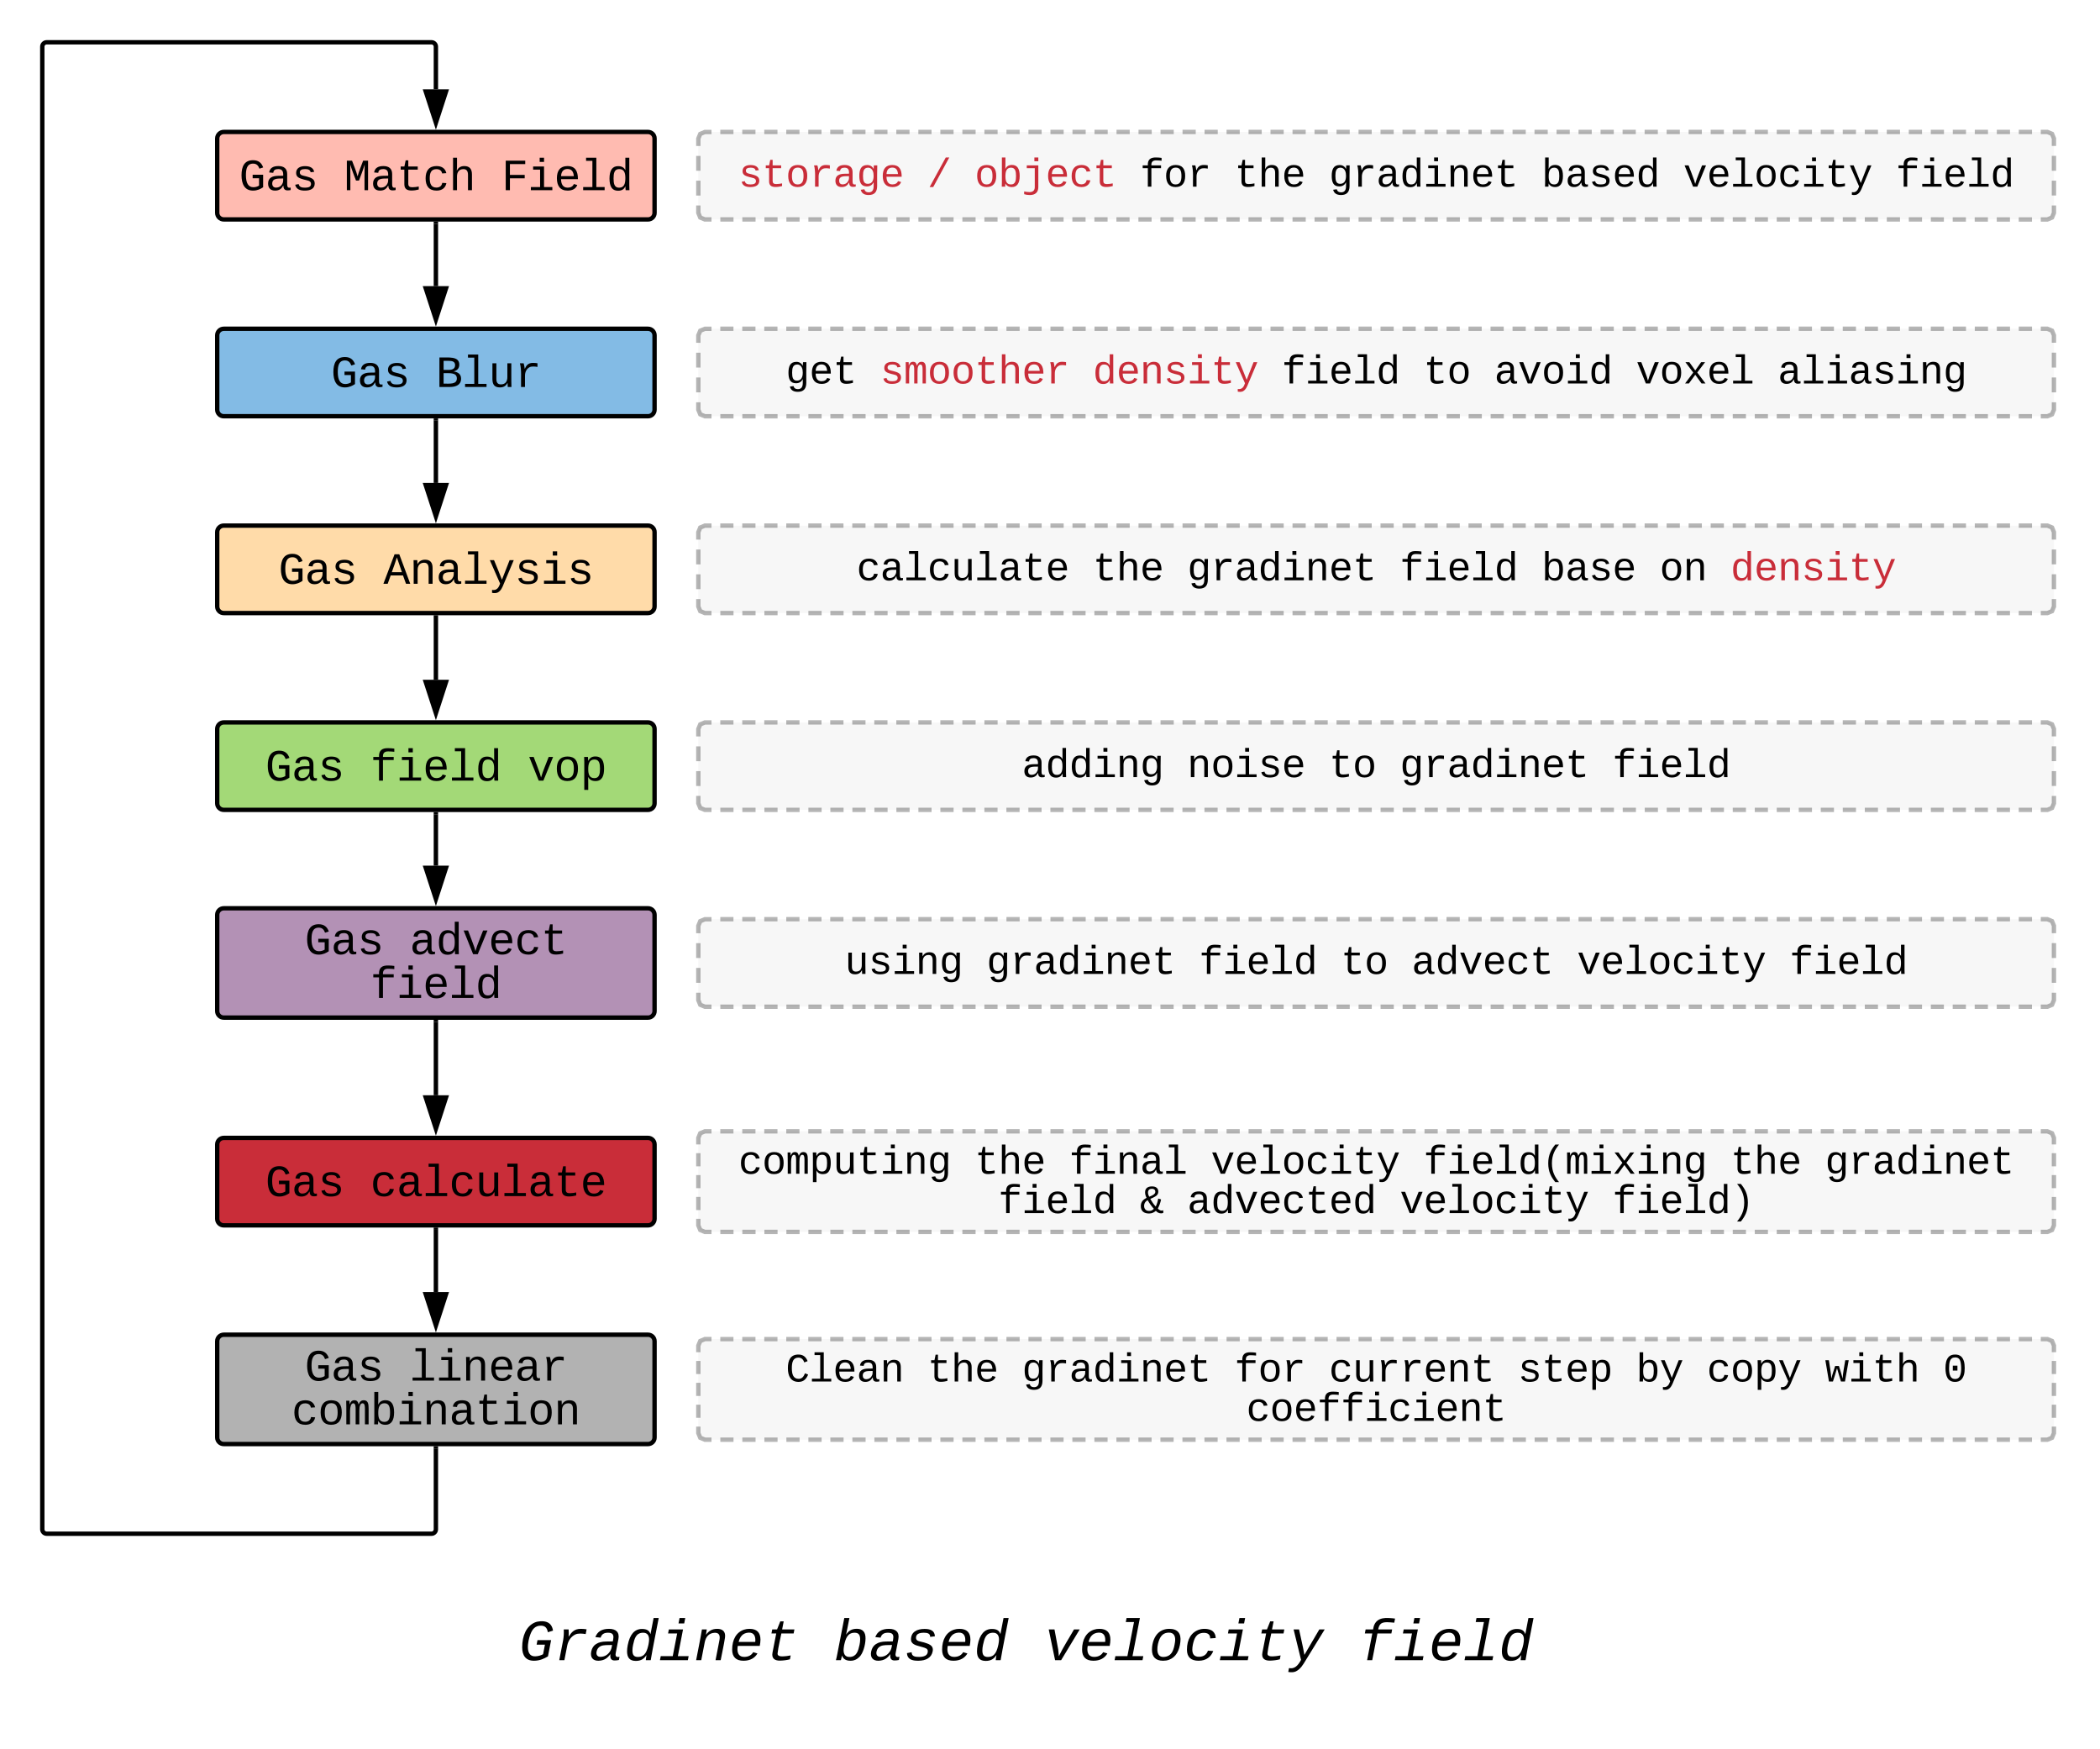 <svg xmlns="http://www.w3.org/2000/svg" xmlns:xlink="http://www.w3.org/1999/xlink" xmlns:lucid="lucid" width="960.36" height="799.68"><g transform="translate(0 0)" lucid:page-tab-id="0_0"><path d="M99.34 63.34c0-1.66 1.34-3 3-3h194c1.66 0 3 1.34 3 3v34c0 1.66-1.34 3-3 3h-194c-1.66 0-3-1.34-3-3z" stroke="#000" stroke-width="2" fill="#ffbbb1"/><use xlink:href="#a" transform="matrix(1,0,0,1,104.339,65.339) translate(4.985 21.621)"/><use xlink:href="#b" transform="matrix(1,0,0,1,104.339,65.339) translate(52.993 21.621)"/><use xlink:href="#c" transform="matrix(1,0,0,1,104.339,65.339) translate(125.005 21.621)"/><path d="M99.34 243.34c0-1.66 1.34-3 3-3h194c1.66 0 3 1.34 3 3v34c0 1.66-1.34 3-3 3h-194c-1.66 0-3-1.34-3-3z" stroke="#000" stroke-width="2" fill="#ffdba9"/><use xlink:href="#a" transform="matrix(1,0,0,1,104.339,245.339) translate(22.988 21.621)"/><use xlink:href="#d" transform="matrix(1,0,0,1,104.339,245.339) translate(70.996 21.621)"/><path d="M199.34 192.34v28.5" stroke="#000" stroke-width="2" fill="none"/><path d="M200.34 192.36h-2v-1.02h2z"/><path d="M199.34 236.1l-4.64-14.26h9.27z" stroke="#000" stroke-width="2"/><path d="M319.34 63.34c0-1.66 1.34-3 3-3h614c1.66 0 3 1.34 3 3v34c0 1.66-1.34 3-3 3h-614c-1.66 0-3-1.34-3-3z" fill="#e5e5e5" fill-opacity=".31"/><path d="M329.4 60.34h6.02m4.03 0h6.04m4.02 0h6.04m4.02 0h6.04m4.03 0h6.04m4 0h6.05m4.03 0h6.04m4.02 0h6.04m4.03 0h6.05m4.03 0H426m4.04 0h6.04m4.03 0h6.05m4.02 0h6.04m4.04 0h6.04m4.02 0h6.04m4.03 0h6.04m4.03 0h6.04m4.03 0h6.04m4.03 0h6.03m4.03 0h6.04m4.03 0h6.04m4.02 0h6.04m4.03 0h6.04m4.02 0h6.03m4.03 0H577m4.02 0h6.04m4.03 0h6.03m4.03 0h6.04m4.02 0h6.04m4.03 0h6.03m4.02 0h6.04m4.02 0h6.04m4.02 0h6.04m4.03 0h6.04m4 0h6.05m4.03 0h6.04m4.03 0h6.04m4 0h6.05m4.03 0h6.04m4.02 0h6.04m4.03 0h6.05m4.02 0h6.04m4.04 0h6.04m4.02 0h6.04m4.03 0h6.04m4.04 0h6.04m4.02 0h6.04m4.03 0h6.04m4.03 0h6.04m4.03 0h6.04m4.02 0h6.04m4.03 0h6.04m4.03 0h6.03m4.03 0h6.04m4.03 0h6.04m4.02 0h6.03m4.03 0h6.04m4.02 0h6.04m4.03 0h6.03m4.02 0h6.04m4.02 0h3.02l2.12.88.88 2.12v3.4m0 4.53v6.8m0 4.54v6.8m0 4.54v3.4l-.88 2.12-2.12.88h-3.02m-4.03 0h-6.05m-4.02 0h-6.04m-4.04 0h-6.04m-4.02 0h-6.04m-4.03 0H883m-4.03 0h-6.04m-4.03 0h-6.04m-4.03 0h-6.03m-4.03 0h-6.04m-4.03 0h-6.04m-4.02 0h-6.04m-4.03 0h-6.04m-4.02 0h-6.03m-4.03 0h-6.04m-4.02 0h-6.04m-4.03 0h-6.03m-4.03 0h-6.04m-4.02 0h-6.04m-4.03 0h-6.03m-4.02 0H732m-4.02 0h-6.04m-4.02 0h-6.04m-4.03 0h-6.04m-4 0h-6.05m-4.03 0h-6.04m-4.03 0h-6.04m-4 0h-6.05m-4.03 0h-6.04m-4.02 0h-6.04m-4.03 0h-6.05m-4.02 0h-6.04m-4.04 0h-6.04m-4.02 0h-6.04m-4.03 0h-6.04m-4.04 0h-6.04m-4.02 0h-6.04m-4.03 0h-6.04m-4.03 0h-6.04m-4.03 0h-6.04m-4.02 0h-6.04m-4.03 0h-6.04m-4.03 0h-6.03m-4.03 0h-6.04m-4.03 0h-6.04m-4.02 0h-6.03m-4.03 0h-6.04m-4.02 0h-6.04m-4.03 0h-6.03m-4.02 0h-6.04m-4.02 0h-6.04m-4.03 0H420m-4.03 0h-6.04m-4.02 0h-6.04m-4.02 0h-6.04m-4.03 0h-6.04m-4 0h-6.05m-4.03 0h-6.04m-4.02 0h-6.04m-4.03 0h-6.05m-4.03 0h-6.03m-4.04 0h-3.02l-2.12-.88-.88-2.12v-3.4m0-4.53v-6.8m0-4.53v-6.8m0-4.53v-3.4l.88-2.12 2.12-.88h3.02" stroke="#000" stroke-opacity=".29" stroke-width="2" fill="none"/><use xlink:href="#e" transform="matrix(1,0,0,1,324.339,65.339) translate(13.353 20.021)"/><use xlink:href="#f" transform="matrix(1,0,0,1,324.339,65.339) translate(99.767 20.021)"/><use xlink:href="#g" transform="matrix(1,0,0,1,324.339,65.339) translate(121.37 20.021)"/><use xlink:href="#h" transform="matrix(1,0,0,1,324.339,65.339) translate(196.982 20.021)"/><use xlink:href="#i" transform="matrix(1,0,0,1,324.339,65.339) translate(240.189 20.021)"/><use xlink:href="#j" transform="matrix(1,0,0,1,324.339,65.339) translate(283.396 20.021)"/><use xlink:href="#k" transform="matrix(1,0,0,1,324.339,65.339) translate(380.612 20.021)"/><use xlink:href="#l" transform="matrix(1,0,0,1,324.339,65.339) translate(445.423 20.021)"/><use xlink:href="#m" transform="matrix(1,0,0,1,324.339,65.339) translate(542.639 20.021)"/><path d="M319.34 243.34c0-1.66 1.34-3 3-3h614c1.66 0 3 1.34 3 3v34c0 1.66-1.34 3-3 3h-614c-1.66 0-3-1.34-3-3z" fill="#e5e5e5" fill-opacity=".31"/><path d="M329.4 240.34h6.02m4.03 0h6.04m4.02 0h6.04m4.02 0h6.04m4.03 0h6.04m4 0h6.05m4.03 0h6.04m4.02 0h6.04m4.03 0h6.05m4.03 0H426m4.04 0h6.04m4.03 0h6.05m4.02 0h6.04m4.04 0h6.04m4.02 0h6.04m4.03 0h6.04m4.03 0h6.04m4.03 0h6.04m4.03 0h6.03m4.03 0h6.04m4.03 0h6.04m4.02 0h6.04m4.03 0h6.04m4.02 0h6.03m4.03 0H577m4.02 0h6.04m4.03 0h6.03m4.03 0h6.04m4.02 0h6.04m4.03 0h6.03m4.02 0h6.04m4.02 0h6.04m4.02 0h6.04m4.03 0h6.04m4 0h6.05m4.03 0h6.04m4.03 0h6.04m4 0h6.05m4.03 0h6.04m4.02 0h6.04m4.03 0h6.05m4.02 0h6.04m4.04 0h6.04m4.02 0h6.04m4.03 0h6.04m4.04 0h6.04m4.02 0h6.04m4.03 0h6.04m4.03 0h6.04m4.03 0h6.04m4.02 0h6.04m4.03 0h6.04m4.03 0h6.03m4.03 0h6.04m4.03 0h6.04m4.02 0h6.03m4.03 0h6.04m4.02 0h6.04m4.03 0h6.03m4.02 0h6.04m4.02 0h3.02l2.12.88.88 2.12v3.4m0 4.53v6.8m0 4.54v6.8m0 4.54v3.4l-.88 2.12-2.12.88h-3.02m-4.03 0h-6.05m-4.02 0h-6.04m-4.04 0h-6.04m-4.02 0h-6.04m-4.03 0H883m-4.03 0h-6.04m-4.03 0h-6.04m-4.03 0h-6.03m-4.03 0h-6.04m-4.03 0h-6.04m-4.02 0h-6.04m-4.03 0h-6.04m-4.02 0h-6.03m-4.03 0h-6.04m-4.02 0h-6.04m-4.03 0h-6.03m-4.03 0h-6.04m-4.02 0h-6.04m-4.03 0h-6.03m-4.02 0H732m-4.02 0h-6.04m-4.02 0h-6.04m-4.03 0h-6.04m-4 0h-6.05m-4.03 0h-6.04m-4.03 0h-6.04m-4 0h-6.05m-4.03 0h-6.04m-4.02 0h-6.04m-4.03 0h-6.05m-4.02 0h-6.04m-4.04 0h-6.04m-4.02 0h-6.04m-4.03 0h-6.04m-4.04 0h-6.04m-4.02 0h-6.04m-4.03 0h-6.04m-4.03 0h-6.04m-4.03 0h-6.04m-4.02 0h-6.04m-4.03 0h-6.04m-4.03 0h-6.03m-4.03 0h-6.04m-4.03 0h-6.04m-4.02 0h-6.03m-4.03 0h-6.04m-4.02 0h-6.04m-4.03 0h-6.03m-4.02 0h-6.04m-4.02 0h-6.04m-4.03 0H420m-4.03 0h-6.04m-4.02 0h-6.04m-4.02 0h-6.04m-4.03 0h-6.04m-4 0h-6.05m-4.03 0h-6.04m-4.02 0h-6.04m-4.03 0h-6.05m-4.03 0h-6.03m-4.04 0h-3.02l-2.12-.88-.88-2.12v-3.4m0-4.53v-6.8m0-4.53v-6.8m0-4.53v-3.4l.88-2.12 2.12-.88h3.02" stroke="#000" stroke-opacity=".29" stroke-width="2" fill="none"/><use xlink:href="#n" transform="matrix(1,0,0,1,324.339,245.339) translate(67.361 20.021)"/><use xlink:href="#i" transform="matrix(1,0,0,1,324.339,245.339) translate(175.379 20.021)"/><use xlink:href="#j" transform="matrix(1,0,0,1,324.339,245.339) translate(218.586 20.021)"/><use xlink:href="#o" transform="matrix(1,0,0,1,324.339,245.339) translate(315.802 20.021)"/><use xlink:href="#p" transform="matrix(1,0,0,1,324.339,245.339) translate(380.612 20.021)"/><use xlink:href="#q" transform="matrix(1,0,0,1,324.339,245.339) translate(434.621 20.021)"/><use xlink:href="#r" transform="matrix(1,0,0,1,324.339,245.339) translate(467.026 20.021)"/><path d="M99.34 153.34c0-1.66 1.34-3 3-3h194c1.66 0 3 1.34 3 3v34c0 1.66-1.34 3-3 3h-194c-1.66 0-3-1.34-3-3z" stroke="#000" stroke-width="2" fill="#83bbe5"/><use xlink:href="#a" transform="matrix(1,0,0,1,104.339,155.339) translate(46.992 21.621)"/><use xlink:href="#s" transform="matrix(1,0,0,1,104.339,155.339) translate(95 21.621)"/><path d="M199.34 102.34v28.5" stroke="#000" stroke-width="2" fill="none"/><path d="M200.34 102.36h-2v-1.02h2z"/><path d="M199.34 146.1l-4.64-14.26h9.27z" stroke="#000" stroke-width="2"/><path d="M319.34 153.34c0-1.66 1.34-3 3-3h614c1.66 0 3 1.34 3 3v34c0 1.66-1.34 3-3 3h-614c-1.66 0-3-1.34-3-3z" fill="#e5e5e5" fill-opacity=".31"/><path d="M329.4 150.34h6.02m4.03 0h6.04m4.02 0h6.04m4.02 0h6.04m4.03 0h6.04m4 0h6.05m4.03 0h6.04m4.02 0h6.04m4.03 0h6.05m4.03 0H426m4.04 0h6.04m4.03 0h6.05m4.02 0h6.04m4.04 0h6.04m4.02 0h6.04m4.03 0h6.04m4.03 0h6.04m4.03 0h6.04m4.03 0h6.03m4.03 0h6.04m4.03 0h6.04m4.02 0h6.04m4.03 0h6.04m4.02 0h6.03m4.03 0H577m4.02 0h6.04m4.03 0h6.03m4.03 0h6.04m4.02 0h6.04m4.03 0h6.03m4.02 0h6.04m4.02 0h6.04m4.02 0h6.04m4.03 0h6.04m4 0h6.05m4.03 0h6.04m4.03 0h6.04m4 0h6.05m4.03 0h6.04m4.02 0h6.04m4.03 0h6.05m4.02 0h6.04m4.04 0h6.04m4.02 0h6.04m4.03 0h6.04m4.04 0h6.04m4.02 0h6.04m4.03 0h6.04m4.03 0h6.04m4.03 0h6.04m4.02 0h6.04m4.03 0h6.04m4.03 0h6.03m4.03 0h6.04m4.03 0h6.04m4.02 0h6.03m4.03 0h6.04m4.02 0h6.04m4.03 0h6.03m4.02 0h6.04m4.02 0h3.02l2.12.88.88 2.12v3.4m0 4.53v6.8m0 4.54v6.8m0 4.54v3.4l-.88 2.12-2.12.88h-3.02m-4.03 0h-6.05m-4.02 0h-6.04m-4.04 0h-6.04m-4.02 0h-6.04m-4.03 0H883m-4.03 0h-6.04m-4.03 0h-6.04m-4.03 0h-6.03m-4.03 0h-6.04m-4.03 0h-6.04m-4.02 0h-6.04m-4.03 0h-6.04m-4.02 0h-6.03m-4.03 0h-6.04m-4.02 0h-6.04m-4.03 0h-6.03m-4.03 0h-6.04m-4.02 0h-6.04m-4.03 0h-6.03m-4.02 0H732m-4.02 0h-6.04m-4.02 0h-6.04m-4.03 0h-6.04m-4 0h-6.05m-4.03 0h-6.04m-4.03 0h-6.04m-4 0h-6.05m-4.03 0h-6.04m-4.02 0h-6.04m-4.03 0h-6.05m-4.02 0h-6.04m-4.04 0h-6.04m-4.02 0h-6.04m-4.03 0h-6.04m-4.04 0h-6.04m-4.02 0h-6.04m-4.03 0h-6.04m-4.03 0h-6.04m-4.03 0h-6.04m-4.02 0h-6.04m-4.03 0h-6.04m-4.03 0h-6.03m-4.03 0h-6.04m-4.03 0h-6.04m-4.02 0h-6.03m-4.03 0h-6.04m-4.02 0h-6.04m-4.03 0h-6.03m-4.02 0h-6.04m-4.02 0h-6.04m-4.03 0H420m-4.03 0h-6.04m-4.02 0h-6.04m-4.02 0h-6.04m-4.03 0h-6.04m-4 0h-6.05m-4.03 0h-6.04m-4.02 0h-6.04m-4.03 0h-6.05m-4.03 0h-6.03m-4.04 0h-3.02l-2.12-.88-.88-2.12v-3.4m0-4.53v-6.8m0-4.53v-6.8m0-4.53v-3.4l.88-2.12 2.12-.88h3.02" stroke="#000" stroke-opacity=".29" stroke-width="2" fill="none"/><use xlink:href="#t" transform="matrix(1,0,0,1,324.339,155.339) translate(34.956 20.021)"/><use xlink:href="#u" transform="matrix(1,0,0,1,324.339,155.339) translate(78.163 20.021)"/><use xlink:href="#v" transform="matrix(1,0,0,1,324.339,155.339) translate(175.379 20.021)"/><use xlink:href="#o" transform="matrix(1,0,0,1,324.339,155.339) translate(261.793 20.021)"/><use xlink:href="#w" transform="matrix(1,0,0,1,324.339,155.339) translate(326.604 20.021)"/><use xlink:href="#x" transform="matrix(1,0,0,1,324.339,155.339) translate(359.009 20.021)"/><use xlink:href="#y" transform="matrix(1,0,0,1,324.339,155.339) translate(423.819 20.021)"/><use xlink:href="#z" transform="matrix(1,0,0,1,324.339,155.339) translate(488.63 20.021)"/><path d="M99.34 333.34c0-1.66 1.34-3 3-3h194c1.66 0 3 1.34 3 3v34c0 1.66-1.34 3-3 3h-194c-1.66 0-3-1.34-3-3z" stroke="#000" stroke-width="2" fill="#a3d977"/><use xlink:href="#a" transform="matrix(1,0,0,1,104.339,335.339) translate(16.987 21.621)"/><use xlink:href="#A" transform="matrix(1,0,0,1,104.339,335.339) translate(64.995 21.621)"/><use xlink:href="#B" transform="matrix(1,0,0,1,104.339,335.339) translate(137.007 21.621)"/><path d="M199.34 282.34v28.5" stroke="#000" stroke-width="2" fill="none"/><path d="M200.34 282.36h-2v-1.02h2z"/><path d="M199.34 326.1l-4.64-14.26h9.27z" stroke="#000" stroke-width="2"/><path d="M319.34 333.34c0-1.66 1.34-3 3-3h614c1.66 0 3 1.34 3 3v34c0 1.66-1.34 3-3 3h-614c-1.66 0-3-1.34-3-3z" fill="#e5e5e5" fill-opacity=".31"/><path d="M329.4 330.34h6.02m4.03 0h6.04m4.02 0h6.04m4.02 0h6.04m4.03 0h6.04m4 0h6.05m4.03 0h6.04m4.02 0h6.04m4.03 0h6.05m4.03 0H426m4.04 0h6.04m4.03 0h6.05m4.02 0h6.04m4.04 0h6.04m4.02 0h6.04m4.03 0h6.04m4.03 0h6.04m4.03 0h6.04m4.03 0h6.03m4.03 0h6.04m4.03 0h6.04m4.02 0h6.04m4.03 0h6.04m4.02 0h6.03m4.03 0H577m4.02 0h6.04m4.03 0h6.03m4.03 0h6.04m4.02 0h6.04m4.03 0h6.03m4.02 0h6.04m4.02 0h6.04m4.02 0h6.04m4.03 0h6.04m4 0h6.05m4.03 0h6.04m4.03 0h6.04m4 0h6.05m4.03 0h6.04m4.02 0h6.04m4.03 0h6.05m4.02 0h6.04m4.04 0h6.04m4.02 0h6.04m4.03 0h6.04m4.04 0h6.04m4.02 0h6.04m4.03 0h6.04m4.03 0h6.04m4.03 0h6.04m4.02 0h6.04m4.03 0h6.04m4.03 0h6.03m4.03 0h6.04m4.03 0h6.04m4.02 0h6.03m4.03 0h6.04m4.02 0h6.04m4.03 0h6.03m4.02 0h6.04m4.02 0h3.02l2.12.88.88 2.12v3.4m0 4.53v6.8m0 4.54v6.8m0 4.54v3.4l-.88 2.12-2.12.88h-3.02m-4.03 0h-6.05m-4.02 0h-6.04m-4.04 0h-6.04m-4.02 0h-6.04m-4.03 0H883m-4.03 0h-6.04m-4.03 0h-6.04m-4.03 0h-6.03m-4.03 0h-6.04m-4.03 0h-6.04m-4.02 0h-6.04m-4.03 0h-6.04m-4.02 0h-6.03m-4.03 0h-6.04m-4.02 0h-6.04m-4.03 0h-6.03m-4.03 0h-6.04m-4.02 0h-6.04m-4.03 0h-6.03m-4.02 0H732m-4.02 0h-6.04m-4.02 0h-6.04m-4.03 0h-6.04m-4 0h-6.05m-4.03 0h-6.04m-4.03 0h-6.04m-4 0h-6.05m-4.03 0h-6.04m-4.02 0h-6.04m-4.03 0h-6.05m-4.02 0h-6.04m-4.04 0h-6.04m-4.02 0h-6.04m-4.03 0h-6.04m-4.04 0h-6.04m-4.02 0h-6.04m-4.03 0h-6.04m-4.03 0h-6.04m-4.03 0h-6.04m-4.02 0h-6.04m-4.03 0h-6.04m-4.03 0h-6.03m-4.03 0h-6.04m-4.03 0h-6.04m-4.02 0h-6.03m-4.03 0h-6.04m-4.02 0h-6.04m-4.03 0h-6.03m-4.02 0h-6.04m-4.02 0h-6.04m-4.03 0H420m-4.03 0h-6.04m-4.02 0h-6.04m-4.02 0h-6.04m-4.03 0h-6.04m-4 0h-6.05m-4.03 0h-6.04m-4.02 0h-6.04m-4.03 0h-6.05m-4.03 0h-6.03m-4.04 0h-3.02l-2.12-.88-.88-2.12v-3.4m0-4.53v-6.8m0-4.53v-6.8m0-4.53v-3.4l.88-2.12 2.12-.88h3.02" stroke="#000" stroke-opacity=".29" stroke-width="2" fill="none"/><use xlink:href="#C" transform="matrix(1,0,0,1,324.339,335.339) translate(142.974 20.021)"/><use xlink:href="#D" transform="matrix(1,0,0,1,324.339,335.339) translate(218.586 20.021)"/><use xlink:href="#w" transform="matrix(1,0,0,1,324.339,335.339) translate(283.396 20.021)"/><use xlink:href="#j" transform="matrix(1,0,0,1,324.339,335.339) translate(315.802 20.021)"/><use xlink:href="#m" transform="matrix(1,0,0,1,324.339,335.339) translate(413.018 20.021)"/><path d="M99.34 418.34c0-1.66 1.34-3 3-3h194c1.66 0 3 1.34 3 3v44c0 1.66-1.34 3-3 3h-194c-1.66 0-3-1.34-3-3z" stroke="#000" stroke-width="2" fill="#b391b5"/><g><use xlink:href="#a" transform="matrix(1,0,0,1,104.339,420.339) translate(34.99 15.996)"/><use xlink:href="#E" transform="matrix(1,0,0,1,104.339,420.339) translate(82.998 15.996)"/><use xlink:href="#F" transform="matrix(1,0,0,1,104.339,420.339) translate(64.995 35.996)"/></g><path d="M199.34 372.34v23.5" stroke="#000" stroke-width="2" fill="none"/><path d="M200.34 372.36h-2v-1.02h2z"/><path d="M199.34 411.1l-4.64-14.26h9.27z" stroke="#000" stroke-width="2"/><path d="M319.34 423.34c0-1.66 1.34-3 3-3h614c1.66 0 3 1.34 3 3v34c0 1.66-1.34 3-3 3h-614c-1.66 0-3-1.34-3-3z" fill="#e5e5e5" fill-opacity=".31"/><path d="M329.4 420.34h6.02m4.03 0h6.04m4.02 0h6.04m4.02 0h6.04m4.03 0h6.04m4 0h6.05m4.03 0h6.04m4.02 0h6.04m4.03 0h6.05m4.03 0H426m4.04 0h6.04m4.03 0h6.05m4.02 0h6.04m4.04 0h6.04m4.02 0h6.04m4.03 0h6.04m4.03 0h6.04m4.03 0h6.04m4.03 0h6.03m4.03 0h6.04m4.03 0h6.04m4.02 0h6.04m4.03 0h6.04m4.02 0h6.03m4.03 0H577m4.02 0h6.04m4.03 0h6.03m4.03 0h6.04m4.02 0h6.04m4.03 0h6.03m4.02 0h6.04m4.02 0h6.04m4.02 0h6.04m4.03 0h6.04m4 0h6.05m4.03 0h6.04m4.03 0h6.04m4 0h6.05m4.03 0h6.04m4.02 0h6.04m4.03 0h6.05m4.02 0h6.04m4.04 0h6.04m4.02 0h6.04m4.03 0h6.04m4.04 0h6.04m4.02 0h6.04m4.03 0h6.04m4.03 0h6.04m4.03 0h6.04m4.02 0h6.04m4.03 0h6.04m4.03 0h6.03m4.03 0h6.04m4.03 0h6.04m4.02 0h6.03m4.03 0h6.04m4.02 0h6.04m4.03 0h6.03m4.02 0h6.04m4.02 0h3.02l2.12.88.88 2.12v3.4m0 4.53v6.8m0 4.54v6.8m0 4.54v3.4l-.88 2.12-2.12.88h-3.02m-4.03 0h-6.05m-4.02 0h-6.04m-4.04 0h-6.04m-4.02 0h-6.04m-4.03 0H883m-4.03 0h-6.04m-4.03 0h-6.04m-4.03 0h-6.03m-4.03 0h-6.04m-4.03 0h-6.04m-4.02 0h-6.04m-4.03 0h-6.04m-4.02 0h-6.03m-4.03 0h-6.04m-4.02 0h-6.04m-4.03 0h-6.03m-4.03 0h-6.04m-4.02 0h-6.04m-4.03 0h-6.03m-4.02 0H732m-4.02 0h-6.04m-4.02 0h-6.04m-4.03 0h-6.04m-4 0h-6.05m-4.03 0h-6.04m-4.03 0h-6.04m-4 0h-6.05m-4.03 0h-6.04m-4.02 0h-6.04m-4.03 0h-6.05m-4.02 0h-6.04m-4.04 0h-6.04m-4.02 0h-6.04m-4.03 0h-6.04m-4.04 0h-6.04m-4.02 0h-6.04m-4.03 0h-6.04m-4.03 0h-6.04m-4.03 0h-6.04m-4.02 0h-6.04m-4.03 0h-6.04m-4.03 0h-6.03m-4.03 0h-6.04m-4.03 0h-6.04m-4.02 0h-6.03m-4.03 0h-6.04m-4.02 0h-6.04m-4.03 0h-6.03m-4.02 0h-6.04m-4.02 0h-6.04m-4.03 0H420m-4.03 0h-6.04m-4.02 0h-6.04m-4.02 0h-6.04m-4.03 0h-6.04m-4 0h-6.05m-4.03 0h-6.04m-4.02 0h-6.04m-4.03 0h-6.05m-4.03 0h-6.03m-4.04 0h-3.02l-2.12-.88-.88-2.12v-3.4m0-4.53v-6.8m0-4.53v-6.8m0-4.53v-3.4l.88-2.12 2.12-.88h3.02" stroke="#000" stroke-opacity=".29" stroke-width="2" fill="none"/><g><use xlink:href="#G" transform="matrix(1,0,0,1,324.339,425.339) translate(61.96 20.021)"/><use xlink:href="#j" transform="matrix(1,0,0,1,324.339,425.339) translate(126.771 20.021)"/><use xlink:href="#o" transform="matrix(1,0,0,1,324.339,425.339) translate(223.987 20.021)"/><use xlink:href="#w" transform="matrix(1,0,0,1,324.339,425.339) translate(288.797 20.021)"/><use xlink:href="#H" transform="matrix(1,0,0,1,324.339,425.339) translate(321.203 20.021)"/><use xlink:href="#l" transform="matrix(1,0,0,1,324.339,425.339) translate(396.815 20.021)"/><use xlink:href="#m" transform="matrix(1,0,0,1,324.339,425.339) translate(494.031 20.021)"/></g><path d="M99.34 523.34c0-1.66 1.34-3 3-3h194c1.66 0 3 1.34 3 3v34c0 1.66-1.34 3-3 3h-194c-1.66 0-3-1.34-3-3z" stroke="#000" stroke-width="2" fill="#c92d39"/><g><use xlink:href="#a" transform="matrix(1,0,0,1,104.339,525.339) translate(16.987 21.621)"/><use xlink:href="#I" transform="matrix(1,0,0,1,104.339,525.339) translate(64.995 21.621)"/></g><path d="M199.34 467.34v33.5" stroke="#000" stroke-width="2" fill="none"/><path d="M200.34 467.36h-2v-1.02h2z"/><path d="M199.34 516.1l-4.64-14.26h9.27z" stroke="#000" stroke-width="2"/><path d="M319.34 520.34c0-1.66 1.34-3 3-3h614c1.66 0 3 1.34 3 3v40c0 1.66-1.34 3-3 3h-614c-1.66 0-3-1.34-3-3z" fill="#e5e5e5" fill-opacity=".31"/><path d="M329.4 517.34h6.02m4.03 0h6.04m4.02 0h6.04m4.02 0h6.04m4.03 0h6.04m4 0h6.05m4.03 0h6.04m4.02 0h6.04m4.03 0h6.05m4.03 0H426m4.04 0h6.04m4.03 0h6.05m4.02 0h6.04m4.04 0h6.04m4.02 0h6.04m4.03 0h6.04m4.03 0h6.04m4.03 0h6.04m4.03 0h6.03m4.03 0h6.04m4.03 0h6.04m4.02 0h6.04m4.03 0h6.04m4.02 0h6.03m4.03 0H577m4.02 0h6.04m4.03 0h6.03m4.03 0h6.04m4.02 0h6.04m4.03 0h6.03m4.02 0h6.04m4.02 0h6.04m4.02 0h6.04m4.03 0h6.04m4 0h6.05m4.03 0h6.04m4.03 0h6.04m4 0h6.05m4.03 0h6.04m4.02 0h6.04m4.03 0h6.05m4.02 0h6.04m4.04 0h6.04m4.02 0h6.04m4.03 0h6.04m4.04 0h6.04m4.02 0h6.04m4.03 0h6.04m4.03 0h6.04m4.03 0h6.04m4.02 0h6.04m4.03 0h6.04m4.03 0h6.03m4.03 0h6.04m4.03 0h6.04m4.02 0h6.03m4.03 0h6.04m4.02 0h6.04m4.03 0h6.03m4.02 0h6.04m4.02 0h3.02l2.12.88.88 2.12v3m0 4v6m0 4v6m0 4v6m0 4v3l-.88 2.12-2.12.88h-3.02m-4.03 0h-6.05m-4.02 0h-6.04m-4.04 0h-6.04m-4.02 0h-6.04m-4.03 0H883m-4.03 0h-6.04m-4.03 0h-6.04m-4.03 0h-6.03m-4.03 0h-6.04m-4.03 0h-6.04m-4.02 0h-6.04m-4.03 0h-6.04m-4.02 0h-6.03m-4.03 0h-6.04m-4.02 0h-6.04m-4.03 0h-6.03m-4.03 0h-6.04m-4.02 0h-6.04m-4.03 0h-6.03m-4.02 0H732m-4.02 0h-6.04m-4.02 0h-6.04m-4.03 0h-6.04m-4 0h-6.05m-4.03 0h-6.04m-4.03 0h-6.04m-4 0h-6.05m-4.03 0h-6.04m-4.02 0h-6.04m-4.03 0h-6.05m-4.02 0h-6.04m-4.04 0h-6.04m-4.02 0h-6.04m-4.03 0h-6.04m-4.04 0h-6.04m-4.02 0h-6.04m-4.03 0h-6.04m-4.03 0h-6.04m-4.03 0h-6.04m-4.02 0h-6.04m-4.03 0h-6.04m-4.03 0h-6.03m-4.03 0h-6.04m-4.03 0h-6.04m-4.02 0h-6.03m-4.03 0h-6.04m-4.02 0h-6.04m-4.03 0h-6.03m-4.02 0h-6.04m-4.02 0h-6.04m-4.03 0H420m-4.03 0h-6.04m-4.02 0h-6.04m-4.02 0h-6.04m-4.03 0h-6.04m-4 0h-6.05m-4.03 0h-6.04m-4.02 0h-6.04m-4.03 0h-6.05m-4.03 0h-6.03m-4.04 0h-3.02l-2.12-.88-.88-2.12v-3m0-4v-6m0-4v-6m0-4v-6m0-4v-3l.88-2.12 2.12-.88h3.02" stroke="#000" stroke-opacity=".29" stroke-width="2" fill="none"/><g><use xlink:href="#J" transform="matrix(1,0,0,1,324.339,522.339) translate(13.353 14.396)"/><use xlink:href="#i" transform="matrix(1,0,0,1,324.339,522.339) translate(121.37 14.396)"/><use xlink:href="#K" transform="matrix(1,0,0,1,324.339,522.339) translate(164.577 14.396)"/><use xlink:href="#l" transform="matrix(1,0,0,1,324.339,522.339) translate(229.388 14.396)"/><use xlink:href="#L" transform="matrix(1,0,0,1,324.339,522.339) translate(326.604 14.396)"/><use xlink:href="#i" transform="matrix(1,0,0,1,324.339,522.339) translate(467.026 14.396)"/><use xlink:href="#M" transform="matrix(1,0,0,1,324.339,522.339) translate(510.233 14.396)"/><use xlink:href="#o" transform="matrix(1,0,0,1,324.339,522.339) translate(132.172 32.396)"/><use xlink:href="#N" transform="matrix(1,0,0,1,324.339,522.339) translate(196.982 32.396)"/><use xlink:href="#O" transform="matrix(1,0,0,1,324.339,522.339) translate(218.586 32.396)"/><use xlink:href="#l" transform="matrix(1,0,0,1,324.339,522.339) translate(315.802 32.396)"/><use xlink:href="#P" transform="matrix(1,0,0,1,324.339,522.339) translate(413.018 32.396)"/></g><path d="M99.34 613.34c0-1.66 1.34-3 3-3h194c1.66 0 3 1.34 3 3v44c0 1.66-1.34 3-3 3h-194c-1.66 0-3-1.34-3-3z" stroke="#000" stroke-width="2" fill="#b2b2b2"/><g><use xlink:href="#a" transform="matrix(1,0,0,1,104.339,615.339) translate(34.99 15.996)"/><use xlink:href="#Q" transform="matrix(1,0,0,1,104.339,615.339) translate(82.998 15.996)"/><use xlink:href="#R" transform="matrix(1,0,0,1,104.339,615.339) translate(28.989 35.996)"/></g><path d="M199.34 562.34v28.5" stroke="#000" stroke-width="2" fill="none"/><path d="M200.34 562.36h-2v-1.02h2z"/><path d="M199.34 606.1l-4.64-14.26h9.27z" stroke="#000" stroke-width="2"/><path d="M319.34 615.34c0-1.66 1.34-3 3-3h614c1.66 0 3 1.34 3 3v40c0 1.66-1.34 3-3 3h-614c-1.66 0-3-1.34-3-3z" fill="#e5e5e5" fill-opacity=".31"/><path d="M329.4 612.34h6.02m4.03 0h6.04m4.02 0h6.04m4.02 0h6.04m4.03 0h6.04m4 0h6.05m4.03 0h6.04m4.02 0h6.04m4.03 0h6.05m4.03 0H426m4.04 0h6.04m4.03 0h6.05m4.02 0h6.04m4.04 0h6.04m4.02 0h6.04m4.03 0h6.04m4.03 0h6.04m4.03 0h6.04m4.03 0h6.03m4.03 0h6.04m4.03 0h6.04m4.02 0h6.04m4.03 0h6.04m4.02 0h6.03m4.03 0H577m4.02 0h6.04m4.03 0h6.03m4.03 0h6.04m4.02 0h6.04m4.03 0h6.03m4.02 0h6.04m4.02 0h6.04m4.02 0h6.04m4.03 0h6.04m4 0h6.05m4.03 0h6.04m4.03 0h6.04m4 0h6.05m4.03 0h6.04m4.02 0h6.04m4.03 0h6.05m4.02 0h6.04m4.04 0h6.04m4.02 0h6.04m4.03 0h6.04m4.04 0h6.04m4.02 0h6.04m4.03 0h6.04m4.03 0h6.04m4.03 0h6.04m4.02 0h6.04m4.03 0h6.04m4.03 0h6.03m4.03 0h6.04m4.03 0h6.04m4.02 0h6.03m4.03 0h6.04m4.02 0h6.04m4.03 0h6.03m4.02 0h6.04m4.02 0h3.02l2.12.88.88 2.12v3m0 4v6m0 4v6m0 4v6m0 4v3l-.88 2.12-2.12.88h-3.02m-4.03 0h-6.05m-4.02 0h-6.04m-4.04 0h-6.04m-4.02 0h-6.04m-4.03 0H883m-4.03 0h-6.04m-4.03 0h-6.04m-4.03 0h-6.03m-4.03 0h-6.04m-4.03 0h-6.04m-4.02 0h-6.04m-4.03 0h-6.04m-4.02 0h-6.03m-4.03 0h-6.04m-4.02 0h-6.04m-4.03 0h-6.03m-4.03 0h-6.04m-4.02 0h-6.04m-4.03 0h-6.03m-4.02 0H732m-4.02 0h-6.04m-4.02 0h-6.04m-4.03 0h-6.04m-4 0h-6.05m-4.03 0h-6.04m-4.03 0h-6.04m-4 0h-6.05m-4.03 0h-6.04m-4.02 0h-6.04m-4.03 0h-6.05m-4.02 0h-6.04m-4.04 0h-6.04m-4.02 0h-6.04m-4.03 0h-6.04m-4.04 0h-6.04m-4.02 0h-6.04m-4.03 0h-6.04m-4.03 0h-6.04m-4.03 0h-6.04m-4.02 0h-6.04m-4.03 0h-6.04m-4.03 0h-6.03m-4.03 0h-6.04m-4.03 0h-6.04m-4.02 0h-6.03m-4.03 0h-6.04m-4.02 0h-6.04m-4.03 0h-6.03m-4.02 0h-6.04m-4.02 0h-6.04m-4.03 0H420m-4.03 0h-6.04m-4.02 0h-6.04m-4.02 0h-6.04m-4.03 0h-6.04m-4 0h-6.05m-4.03 0h-6.04m-4.02 0h-6.04m-4.03 0h-6.05m-4.03 0h-6.03m-4.04 0h-3.02l-2.12-.88-.88-2.12v-3m0-4v-6m0-4v-6m0-4v-6m0-4v-3l.88-2.12 2.12-.88h3.02" stroke="#000" stroke-opacity=".29" stroke-width="2" fill="none"/><g><use xlink:href="#S" transform="matrix(1,0,0,1,324.339,617.339) translate(34.956 14.396)"/><use xlink:href="#i" transform="matrix(1,0,0,1,324.339,617.339) translate(99.767 14.396)"/><use xlink:href="#j" transform="matrix(1,0,0,1,324.339,617.339) translate(142.974 14.396)"/><use xlink:href="#h" transform="matrix(1,0,0,1,324.339,617.339) translate(240.189 14.396)"/><use xlink:href="#T" transform="matrix(1,0,0,1,324.339,617.339) translate(283.396 14.396)"/><use xlink:href="#U" transform="matrix(1,0,0,1,324.339,617.339) translate(369.811 14.396)"/><use xlink:href="#V" transform="matrix(1,0,0,1,324.339,617.339) translate(423.819 14.396)"/><use xlink:href="#W" transform="matrix(1,0,0,1,324.339,617.339) translate(456.225 14.396)"/><use xlink:href="#X" transform="matrix(1,0,0,1,324.339,617.339) translate(510.233 14.396)"/><use xlink:href="#Y" transform="matrix(1,0,0,1,324.339,617.339) translate(564.242 14.396)"/><use xlink:href="#Z" transform="matrix(1,0,0,1,324.339,617.339) translate(245.59 32.396)"/></g><path d="M199.34 662.34v37c0 1.1-.9 2-2 2h-176c-1.1 0-2-.9-2-2v-678c0-1.1.9-2 2-2h176c1.1 0 2 .9 2 2v19.5" stroke="#000" stroke-width="2" fill="none"/><path d="M200.34 662.36h-2v-1.02h2z"/><path d="M199.34 56.1l-4.64-14.26h9.27z" stroke="#000" stroke-width="2"/><path d="M199.34 720.34h540v60h-540z" stroke="#000" stroke-opacity="0" stroke-width="2" fill="#fff" fill-opacity="0"/><g><use xlink:href="#aa" transform="matrix(1,0,0,1,204.339,725.339) translate(32.962 33.828)"/><use xlink:href="#ab" transform="matrix(1,0,0,1,204.339,725.339) translate(176.986 33.828)"/><use xlink:href="#ac" transform="matrix(1,0,0,1,204.339,725.339) translate(273.001 33.828)"/><use xlink:href="#ad" transform="matrix(1,0,0,1,204.339,725.339) translate(417.025 33.828)"/></g><defs><path d="M655-135c108 0 195-33 260-74v-336H622v-160h479v572C981-54 839 20 639 20c-388 0-526-306-526-701 0-406 129-689 529-689 261 0 392 137 461 331l-171 56c-47-131-122-231-288-231-281 0-330 245-330 533 0 179 28 314 84 407s142 139 257 139" id="ae"/><path d="M1000-272c3 95 12 159 101 161 21 0 41-3 59-7V-6c-44 10-86 16-139 16-141 2-191-84-197-217h-6C748-76 648 20 446 20c-207 0-318-120-318-322 0-266 194-348 454-354l236-4c12-191-40-305-222-305-140 0-220 47-232 172l-188-17c33-204 181-292 423-292 255 0 401 118 401 364v466zm-683-27c0 109 63 184 175 182 166-3 259-96 306-217 24-65 20-120 20-200-232 7-501-28-501 235" id="af"/><path d="M873-819c-18-114-119-146-250-146-163 0-245 50-245 151 0 151 170 148 294 185 182 54 388 94 388 320 0 240-189 325-439 329-245 4-410-69-454-268l159-31c24 133 136 168 295 165 144-2 270-31 270-171 0-164-195-160-331-202-167-52-350-87-350-299 0-218 173-315 413-313 220 2 373 77 412 260" id="ag"/><g id="a"><use transform="matrix(0.01,0,0,0.01,0,0)" xlink:href="#ae"/><use transform="matrix(0.01,0,0,0.01,12.002,0)" xlink:href="#af"/><use transform="matrix(0.01,0,0,0.01,24.004,0)" xlink:href="#ag"/></g><path d="M285-1169c8 382 2 780 4 1169H129v-1349h237c86 239 188 461 253 720 69-258 169-481 255-720h225V0H937c2-390-5-788 6-1169-75 255-170 488-259 729H547c-90-240-185-475-262-729" id="ah"/><path d="M682 16c-209 0-323-80-324-285v-671H190v-142h170l58-282h120v282h432v142H538v652c2 114 60 155 182 155 106 0 209-16 297-34v137C921-4 806 16 682 16" id="ai"/><path d="M631 20c-350 0-501-215-501-562 0-355 162-560 502-560 250 0 399 118 446 323l-192 14c-23-124-109-196-262-196-242 0-305 171-305 415 1 245 61 427 304 427 151 0 248-77 267-215l190 12C1039-107 883 20 631 20" id="aj"/><path d="M648-963c-190 6-283 138-283 336V0H185v-1484h181c-2 197 6 404-9 587h3c62-120 159-205 339-205 242 0 351 135 350 381V0H868v-695c1-168-57-273-220-268" id="ak"/><g id="b"><use transform="matrix(0.01,0,0,0.01,0,0)" xlink:href="#ah"/><use transform="matrix(0.01,0,0,0.01,12.002,0)" xlink:href="#af"/><use transform="matrix(0.01,0,0,0.01,24.004,0)" xlink:href="#ai"/><use transform="matrix(0.01,0,0,0.01,36.006,0)" xlink:href="#aj"/><use transform="matrix(0.01,0,0,0.01,48.008,0)" xlink:href="#ak"/></g><path d="M385-1193v494h676v158H385V0H194v-1349h891v156H385" id="al"/><path d="M745-142h380V0H143v-142h422v-798H246v-142h499v940zM545-1292v-192h200v192H545" id="am"/><path d="M617-1102c355 0 481 238 477 599H322c5 222 84 388 301 388 144 0 244-59 284-166l158 45C1002-72 854 20 623 20c-342 0-490-220-490-568 0-346 151-554 484-554zm291 461c-18-192-90-328-289-328-194 0-287 128-295 328h584" id="an"/><path d="M736-142h380V0H134v-142h422v-1200H267v-142h469v1342" id="ao"/><path d="M865-914c-3-187-2-380-2-570h180v1261c0 76 1 155 6 223H877c-8-49-9-116-10-174h-5C801-44 708 26 530 26c-135 0-234-46-297-139s-95-232-95-419c0-377 131-566 392-566 176 0 271 63 335 184zm-286-51c-222 0-255 197-255 427 0 229 31 425 253 425 237 0 286-195 286-441 0-238-52-411-284-411" id="ap"/><g id="c"><use transform="matrix(0.01,0,0,0.01,0,0)" xlink:href="#al"/><use transform="matrix(0.01,0,0,0.01,12.002,0)" xlink:href="#am"/><use transform="matrix(0.01,0,0,0.01,24.004,0)" xlink:href="#an"/><use transform="matrix(0.01,0,0,0.01,36.006,0)" xlink:href="#ao"/><use transform="matrix(0.01,0,0,0.01,48.008,0)" xlink:href="#ap"/></g><path d="M1034 0L896-382H333L196 0H0l510-1349h217L1228 0h-194zM847-531c-77-225-157-447-231-674-69 231-154 451-232 674h463" id="aq"/><path d="M706-1102c241 0 344 136 343 381V0H868v-695c1-168-57-273-220-268-190 6-283 138-283 336V0H185c-3-360 6-732-6-1082h170c4 54 7 126 8 185h3c63-121 164-204 346-205" id="ar"/><path d="M168 279c222 39 310-114 368-290L66-1082h192c120 299 249 590 362 896 115-301 235-597 351-896h190L705 0c-65 164-130 320-275 396-67 36-177 35-262 18V279" id="as"/><g id="d"><use transform="matrix(0.01,0,0,0.01,0,0)" xlink:href="#aq"/><use transform="matrix(0.01,0,0,0.01,12.002,0)" xlink:href="#ar"/><use transform="matrix(0.01,0,0,0.01,24.004,0)" xlink:href="#af"/><use transform="matrix(0.01,0,0,0.01,36.006,0)" xlink:href="#ao"/><use transform="matrix(0.01,0,0,0.01,48.008,0)" xlink:href="#as"/><use transform="matrix(0.01,0,0,0.01,60.01,0)" xlink:href="#ag"/><use transform="matrix(0.01,0,0,0.01,72.012,0)" xlink:href="#am"/><use transform="matrix(0.01,0,0,0.01,84.014,0)" xlink:href="#ag"/></g><path fill="#c92d39" d="M873-819c-18-114-119-146-250-146-163 0-245 50-245 151 0 151 170 148 294 185 182 54 388 94 388 320 0 240-189 325-439 329-245 4-410-69-454-268l159-31c24 133 136 168 295 165 144-2 270-31 270-171 0-164-195-160-331-202-167-52-350-87-350-299 0-218 173-315 413-313 220 2 373 77 412 260" id="at"/><path fill="#c92d39" d="M682 16c-209 0-323-80-324-285v-671H190v-142h170l58-282h120v282h432v142H538v652c2 114 60 155 182 155 106 0 209-16 297-34v137C921-4 806 16 682 16" id="au"/><path fill="#c92d39" d="M615-1102c343 0 484 203 482 560-1 347-147 562-488 562-336 0-475-219-479-562-4-349 156-560 485-560zm-8 989c240 0 301-180 301-429 0-245-55-427-290-427-236 0-299 181-299 427 0 243 61 429 288 429" id="av"/><path fill="#c92d39" d="M839-1102c70 0 148 7 206 17v167c-112-18-268-36-363 15-129 69-208 203-208 395V0H294c-10-367 32-789-52-1082h171c21 75 41 161 48 250h5c67-152 152-270 373-270" id="aw"/><path fill="#c92d39" d="M1000-272c3 95 12 159 101 161 21 0 41-3 59-7V-6c-44 10-86 16-139 16-141 2-191-84-197-217h-6C748-76 648 20 446 20c-207 0-318-120-318-322 0-266 194-348 454-354l236-4c12-191-40-305-222-305-140 0-220 47-232 172l-188-17c33-204 181-292 423-292 255 0 401 118 401 364v466zm-683-27c0 109 63 184 175 182 166-3 259-96 306-217 24-65 20-120 20-200-232 7-501-28-501 235" id="ax"/><path fill="#c92d39" d="M1048-32c-2 300-135 456-433 456-222-1-358-88-400-267l184-25c22 99 100 157 222 156 184-2 248-125 248-315 0-64 3-133-2-194C807-100 706-13 524-12c-306 0-381-228-381-537 0-318 85-550 400-550 164 0 271 83 325 202h3c1-60 3-134 12-185h171c-13 339-4 702-6 1050zM585-145c210-8 284-178 284-406 0-192-52-331-177-392-33-16-69-22-104-22-223 2-259 184-259 414 0 229 31 415 256 406" id="ay"/><path fill="#c92d39" d="M617-1102c355 0 481 238 477 599H322c5 222 84 388 301 388 144 0 244-59 284-166l158 45C1002-72 854 20 623 20c-342 0-490-220-490-568 0-346 151-554 484-554zm291 461c-18-192-90-328-289-328-194 0-287 128-295 328h584" id="az"/><g id="e"><use transform="matrix(0.009,0,0,0.009,0,0)" xlink:href="#at"/><use transform="matrix(0.009,0,0,0.009,10.802,0)" xlink:href="#au"/><use transform="matrix(0.009,0,0,0.009,21.604,0)" xlink:href="#av"/><use transform="matrix(0.009,0,0,0.009,32.405,0)" xlink:href="#aw"/><use transform="matrix(0.009,0,0,0.009,43.207,0)" xlink:href="#ax"/><use transform="matrix(0.009,0,0,0.009,54.009,0)" xlink:href="#ay"/><use transform="matrix(0.009,0,0,0.009,64.811,0)" xlink:href="#az"/></g><path fill="#c92d39" d="M114 20l821-1504h178L296 20H114" id="aA"/><use transform="matrix(0.009,0,0,0.009,0,0)" xlink:href="#aA" id="f"/><path fill="#c92d39" d="M365-904c58-129 161-200 334-200 130 0 228 46 293 138s98 233 98 420c0 189-34 331-102 425S824 20 698 20c-170 0-275-64-336-184 0 55-3 116-9 164H179c5-68 6-147 6-223v-1261h180c-2 193 4 394-4 580h4zm283 791c221 0 256-197 256-427 0-229-34-425-254-425-236 0-285 195-285 441 0 237 53 411 283 411" id="aB"/><path fill="#c92d39" d="M390 276c167 0 266-82 266-251v-965H249v-142h587V28c-4 270-165 397-431 397-107 0-208-16-288-43V242c80 18 173 34 273 34zm246-1568v-192h200v192H636" id="aC"/><path fill="#c92d39" d="M631 20c-350 0-501-215-501-562 0-355 162-560 502-560 250 0 399 118 446 323l-192 14c-23-124-109-196-262-196-242 0-305 171-305 415 1 245 61 427 304 427 151 0 248-77 267-215l190 12C1039-107 883 20 631 20" id="aD"/><g id="g"><use transform="matrix(0.009,0,0,0.009,0,0)" xlink:href="#av"/><use transform="matrix(0.009,0,0,0.009,10.802,0)" xlink:href="#aB"/><use transform="matrix(0.009,0,0,0.009,21.604,0)" xlink:href="#aC"/><use transform="matrix(0.009,0,0,0.009,32.405,0)" xlink:href="#az"/><use transform="matrix(0.009,0,0,0.009,43.207,0)" xlink:href="#aD"/><use transform="matrix(0.009,0,0,0.009,54.009,0)" xlink:href="#au"/></g><path d="M839-1335c-182-6-269 67-259 253h491v142H580V0H400v-940H138v-142h262c-15-293 132-408 418-402 94 2 200 7 281 21v145c-75-10-177-14-260-17" id="aE"/><path d="M615-1102c343 0 484 203 482 560-1 347-147 562-488 562-336 0-475-219-479-562-4-349 156-560 485-560zm-8 989c240 0 301-180 301-429 0-245-55-427-290-427-236 0-299 181-299 427 0 243 61 429 288 429" id="aF"/><path d="M839-1102c70 0 148 7 206 17v167c-112-18-268-36-363 15-129 69-208 203-208 395V0H294c-10-367 32-789-52-1082h171c21 75 41 161 48 250h5c67-152 152-270 373-270" id="aG"/><g id="h"><use transform="matrix(0.009,0,0,0.009,0,0)" xlink:href="#aE"/><use transform="matrix(0.009,0,0,0.009,10.802,0)" xlink:href="#aF"/><use transform="matrix(0.009,0,0,0.009,21.604,0)" xlink:href="#aG"/></g><g id="i"><use transform="matrix(0.009,0,0,0.009,0,0)" xlink:href="#ai"/><use transform="matrix(0.009,0,0,0.009,10.802,0)" xlink:href="#ak"/><use transform="matrix(0.009,0,0,0.009,21.604,0)" xlink:href="#an"/></g><path d="M1048-32c-2 300-135 456-433 456-222-1-358-88-400-267l184-25c22 99 100 157 222 156 184-2 248-125 248-315 0-64 3-133-2-194C807-100 706-13 524-12c-306 0-381-228-381-537 0-318 85-550 400-550 164 0 271 83 325 202h3c1-60 3-134 12-185h171c-13 339-4 702-6 1050zM585-145c210-8 284-178 284-406 0-192-52-331-177-392-33-16-69-22-104-22-223 2-259 184-259 414 0 229 31 415 256 406" id="aH"/><g id="j"><use transform="matrix(0.009,0,0,0.009,0,0)" xlink:href="#aH"/><use transform="matrix(0.009,0,0,0.009,10.802,0)" xlink:href="#aG"/><use transform="matrix(0.009,0,0,0.009,21.604,0)" xlink:href="#af"/><use transform="matrix(0.009,0,0,0.009,32.405,0)" xlink:href="#ap"/><use transform="matrix(0.009,0,0,0.009,43.207,0)" xlink:href="#am"/><use transform="matrix(0.009,0,0,0.009,54.009,0)" xlink:href="#ar"/><use transform="matrix(0.009,0,0,0.009,64.811,0)" xlink:href="#an"/><use transform="matrix(0.009,0,0,0.009,75.612,0)" xlink:href="#ai"/></g><path d="M365-904c58-129 161-200 334-200 130 0 228 46 293 138s98 233 98 420c0 189-34 331-102 425S824 20 698 20c-170 0-275-64-336-184 0 55-3 116-9 164H179c5-68 6-147 6-223v-1261h180c-2 193 4 394-4 580h4zm283 791c221 0 256-197 256-427 0-229-34-425-254-425-236 0-285 195-285 441 0 237 53 411 283 411" id="aI"/><g id="k"><use transform="matrix(0.009,0,0,0.009,0,0)" xlink:href="#aI"/><use transform="matrix(0.009,0,0,0.009,10.802,0)" xlink:href="#af"/><use transform="matrix(0.009,0,0,0.009,21.604,0)" xlink:href="#ag"/><use transform="matrix(0.009,0,0,0.009,32.405,0)" xlink:href="#an"/><use transform="matrix(0.009,0,0,0.009,43.207,0)" xlink:href="#ap"/></g><path d="M715 0H502L69-1082h202c94 253 197 500 285 758 19 57 36 126 52 183 96-335 234-626 350-941h201" id="aJ"/><g id="l"><use transform="matrix(0.009,0,0,0.009,0,0)" xlink:href="#aJ"/><use transform="matrix(0.009,0,0,0.009,10.802,0)" xlink:href="#an"/><use transform="matrix(0.009,0,0,0.009,21.604,0)" xlink:href="#ao"/><use transform="matrix(0.009,0,0,0.009,32.405,0)" xlink:href="#aF"/><use transform="matrix(0.009,0,0,0.009,43.207,0)" xlink:href="#aj"/><use transform="matrix(0.009,0,0,0.009,54.009,0)" xlink:href="#am"/><use transform="matrix(0.009,0,0,0.009,64.811,0)" xlink:href="#ai"/><use transform="matrix(0.009,0,0,0.009,75.612,0)" xlink:href="#as"/></g><g id="m"><use transform="matrix(0.009,0,0,0.009,0,0)" xlink:href="#aE"/><use transform="matrix(0.009,0,0,0.009,10.802,0)" xlink:href="#am"/><use transform="matrix(0.009,0,0,0.009,21.604,0)" xlink:href="#an"/><use transform="matrix(0.009,0,0,0.009,32.405,0)" xlink:href="#ao"/><use transform="matrix(0.009,0,0,0.009,43.207,0)" xlink:href="#ap"/></g><path d="M528 20c-247 0-343-132-343-381v-721h180v686c-4 177 45 284 224 277 194-8 279-136 279-336v-627h181c3 360-6 732 6 1082H885c-4-54-7-126-8-185h-3C809-64 714 20 528 20" id="aK"/><g id="n"><use transform="matrix(0.009,0,0,0.009,0,0)" xlink:href="#aj"/><use transform="matrix(0.009,0,0,0.009,10.802,0)" xlink:href="#af"/><use transform="matrix(0.009,0,0,0.009,21.604,0)" xlink:href="#ao"/><use transform="matrix(0.009,0,0,0.009,32.405,0)" xlink:href="#aj"/><use transform="matrix(0.009,0,0,0.009,43.207,0)" xlink:href="#aK"/><use transform="matrix(0.009,0,0,0.009,54.009,0)" xlink:href="#ao"/><use transform="matrix(0.009,0,0,0.009,64.811,0)" xlink:href="#af"/><use transform="matrix(0.009,0,0,0.009,75.612,0)" xlink:href="#ai"/><use transform="matrix(0.009,0,0,0.009,86.414,0)" xlink:href="#an"/></g><g id="o"><use transform="matrix(0.009,0,0,0.009,0,0)" xlink:href="#aE"/><use transform="matrix(0.009,0,0,0.009,10.802,0)" xlink:href="#am"/><use transform="matrix(0.009,0,0,0.009,21.604,0)" xlink:href="#an"/><use transform="matrix(0.009,0,0,0.009,32.405,0)" xlink:href="#ao"/><use transform="matrix(0.009,0,0,0.009,43.207,0)" xlink:href="#ap"/></g><g id="p"><use transform="matrix(0.009,0,0,0.009,0,0)" xlink:href="#aI"/><use transform="matrix(0.009,0,0,0.009,10.802,0)" xlink:href="#af"/><use transform="matrix(0.009,0,0,0.009,21.604,0)" xlink:href="#ag"/><use transform="matrix(0.009,0,0,0.009,32.405,0)" xlink:href="#an"/></g><g id="q"><use transform="matrix(0.009,0,0,0.009,0,0)" xlink:href="#aF"/><use transform="matrix(0.009,0,0,0.009,10.802,0)" xlink:href="#ar"/></g><path fill="#c92d39" d="M865-914c-3-187-2-380-2-570h180v1261c0 76 1 155 6 223H877c-8-49-9-116-10-174h-5C801-44 708 26 530 26c-135 0-234-46-297-139s-95-232-95-419c0-377 131-566 392-566 176 0 271 63 335 184zm-286-51c-222 0-255 197-255 427 0 229 31 425 253 425 237 0 286-195 286-441 0-238-52-411-284-411" id="aL"/><path fill="#c92d39" d="M706-1102c241 0 344 136 343 381V0H868v-695c1-168-57-273-220-268-190 6-283 138-283 336V0H185c-3-360 6-732-6-1082h170c4 54 7 126 8 185h3c63-121 164-204 346-205" id="aM"/><path fill="#c92d39" d="M745-142h380V0H143v-142h422v-798H246v-142h499v940zM545-1292v-192h200v192H545" id="aN"/><path fill="#c92d39" d="M168 279c222 39 310-114 368-290L66-1082h192c120 299 249 590 362 896 115-301 235-597 351-896h190L705 0c-65 164-130 320-275 396-67 36-177 35-262 18V279" id="aO"/><g id="r"><use transform="matrix(0.009,0,0,0.009,0,0)" xlink:href="#aL"/><use transform="matrix(0.009,0,0,0.009,10.802,0)" xlink:href="#az"/><use transform="matrix(0.009,0,0,0.009,21.604,0)" xlink:href="#aM"/><use transform="matrix(0.009,0,0,0.009,32.405,0)" xlink:href="#at"/><use transform="matrix(0.009,0,0,0.009,43.207,0)" xlink:href="#aN"/><use transform="matrix(0.009,0,0,0.009,54.009,0)" xlink:href="#au"/><use transform="matrix(0.009,0,0,0.009,64.811,0)" xlink:href="#aO"/></g><path d="M802-711c201 25 350 118 350 331C1152-95 921 0 634 0H162v-1349c401 9 908-74 908 327 0 184-111 275-268 311zm-224-69c174-2 300-51 300-218 0-163-124-198-302-198H353v416h225zM353-153c281-2 612 44 606-244-5-271-329-233-606-234v478" id="aP"/><g id="s"><use transform="matrix(0.01,0,0,0.01,0,0)" xlink:href="#aP"/><use transform="matrix(0.01,0,0,0.01,12.002,0)" xlink:href="#ao"/><use transform="matrix(0.01,0,0,0.01,24.004,0)" xlink:href="#aK"/><use transform="matrix(0.01,0,0,0.01,36.006,0)" xlink:href="#aG"/></g><g id="t"><use transform="matrix(0.009,0,0,0.009,0,0)" xlink:href="#aH"/><use transform="matrix(0.009,0,0,0.009,10.802,0)" xlink:href="#an"/><use transform="matrix(0.009,0,0,0.009,21.604,0)" xlink:href="#ai"/></g><path fill="#c92d39" d="M904-1102c199 0 220 177 220 381V0H956v-686c-3-114 0-215-60-264-70-33-125-4-158 71-26 56-39 140-39 252V0H531v-686c-3-114-1-215-61-264-78-41-136 24-157 84-24 69-39 159-39 259V0H105c-3-360 6-732-6-1082h149c6 50 3 123 8 175 36-100 83-195 216-195 135 0 166 79 196 196 42-105 93-196 236-196" id="aQ"/><path fill="#c92d39" d="M648-963c-190 6-283 138-283 336V0H185v-1484h181c-2 197 6 404-9 587h3c62-120 159-205 339-205 242 0 351 135 350 381V0H868v-695c1-168-57-273-220-268" id="aR"/><g id="u"><use transform="matrix(0.009,0,0,0.009,0,0)" xlink:href="#at"/><use transform="matrix(0.009,0,0,0.009,10.802,0)" xlink:href="#aQ"/><use transform="matrix(0.009,0,0,0.009,21.604,0)" xlink:href="#av"/><use transform="matrix(0.009,0,0,0.009,32.405,0)" xlink:href="#av"/><use transform="matrix(0.009,0,0,0.009,43.207,0)" xlink:href="#au"/><use transform="matrix(0.009,0,0,0.009,54.009,0)" xlink:href="#aR"/><use transform="matrix(0.009,0,0,0.009,64.811,0)" xlink:href="#az"/><use transform="matrix(0.009,0,0,0.009,75.612,0)" xlink:href="#aw"/></g><g id="v"><use transform="matrix(0.009,0,0,0.009,0,0)" xlink:href="#aL"/><use transform="matrix(0.009,0,0,0.009,10.802,0)" xlink:href="#az"/><use transform="matrix(0.009,0,0,0.009,21.604,0)" xlink:href="#aM"/><use transform="matrix(0.009,0,0,0.009,32.405,0)" xlink:href="#at"/><use transform="matrix(0.009,0,0,0.009,43.207,0)" xlink:href="#aN"/><use transform="matrix(0.009,0,0,0.009,54.009,0)" xlink:href="#au"/><use transform="matrix(0.009,0,0,0.009,64.811,0)" xlink:href="#aO"/></g><g id="w"><use transform="matrix(0.009,0,0,0.009,0,0)" xlink:href="#ai"/><use transform="matrix(0.009,0,0,0.009,10.802,0)" xlink:href="#aF"/></g><g id="x"><use transform="matrix(0.009,0,0,0.009,0,0)" xlink:href="#af"/><use transform="matrix(0.009,0,0,0.009,10.802,0)" xlink:href="#aJ"/><use transform="matrix(0.009,0,0,0.009,21.604,0)" xlink:href="#aF"/><use transform="matrix(0.009,0,0,0.009,32.405,0)" xlink:href="#am"/><use transform="matrix(0.009,0,0,0.009,43.207,0)" xlink:href="#ap"/></g><path d="M932 0L611-444 288 0H94l415-556-397-526h199l300 421 298-421h201L713-558 1133 0H932" id="aS"/><g id="y"><use transform="matrix(0.009,0,0,0.009,0,0)" xlink:href="#aJ"/><use transform="matrix(0.009,0,0,0.009,10.802,0)" xlink:href="#aF"/><use transform="matrix(0.009,0,0,0.009,21.604,0)" xlink:href="#aS"/><use transform="matrix(0.009,0,0,0.009,32.405,0)" xlink:href="#an"/><use transform="matrix(0.009,0,0,0.009,43.207,0)" xlink:href="#ao"/></g><g id="z"><use transform="matrix(0.009,0,0,0.009,0,0)" xlink:href="#af"/><use transform="matrix(0.009,0,0,0.009,10.802,0)" xlink:href="#ao"/><use transform="matrix(0.009,0,0,0.009,21.604,0)" xlink:href="#am"/><use transform="matrix(0.009,0,0,0.009,32.405,0)" xlink:href="#af"/><use transform="matrix(0.009,0,0,0.009,43.207,0)" xlink:href="#ag"/><use transform="matrix(0.009,0,0,0.009,54.009,0)" xlink:href="#am"/><use transform="matrix(0.009,0,0,0.009,64.811,0)" xlink:href="#ar"/><use transform="matrix(0.009,0,0,0.009,75.612,0)" xlink:href="#aH"/></g><g id="A"><use transform="matrix(0.01,0,0,0.01,0,0)" xlink:href="#aE"/><use transform="matrix(0.01,0,0,0.01,12.002,0)" xlink:href="#am"/><use transform="matrix(0.01,0,0,0.01,24.004,0)" xlink:href="#an"/><use transform="matrix(0.01,0,0,0.01,36.006,0)" xlink:href="#ao"/><use transform="matrix(0.01,0,0,0.01,48.008,0)" xlink:href="#ap"/></g><path d="M698-1104c312 3 392 244 392 558 0 315-82 566-392 566-169 0-277-65-331-184h-5c8 188 2 394 4 589H185V-858c0-76-1-156-6-224h175c6 52 9 120 10 178h4c58-122 150-202 330-200zm-49 991c225 0 255-203 255-433 0-225-32-419-253-419-236 0-285 192-285 441 0 237 53 411 283 411" id="aT"/><g id="B"><use transform="matrix(0.01,0,0,0.01,0,0)" xlink:href="#aJ"/><use transform="matrix(0.01,0,0,0.01,12.002,0)" xlink:href="#aF"/><use transform="matrix(0.01,0,0,0.01,24.004,0)" xlink:href="#aT"/></g><g id="C"><use transform="matrix(0.009,0,0,0.009,0,0)" xlink:href="#af"/><use transform="matrix(0.009,0,0,0.009,10.802,0)" xlink:href="#ap"/><use transform="matrix(0.009,0,0,0.009,21.604,0)" xlink:href="#ap"/><use transform="matrix(0.009,0,0,0.009,32.405,0)" xlink:href="#am"/><use transform="matrix(0.009,0,0,0.009,43.207,0)" xlink:href="#ar"/><use transform="matrix(0.009,0,0,0.009,54.009,0)" xlink:href="#aH"/></g><g id="D"><use transform="matrix(0.009,0,0,0.009,0,0)" xlink:href="#ar"/><use transform="matrix(0.009,0,0,0.009,10.802,0)" xlink:href="#aF"/><use transform="matrix(0.009,0,0,0.009,21.604,0)" xlink:href="#am"/><use transform="matrix(0.009,0,0,0.009,32.405,0)" xlink:href="#ag"/><use transform="matrix(0.009,0,0,0.009,43.207,0)" xlink:href="#an"/></g><g id="E"><use transform="matrix(0.01,0,0,0.01,0,0)" xlink:href="#af"/><use transform="matrix(0.01,0,0,0.01,12.002,0)" xlink:href="#ap"/><use transform="matrix(0.01,0,0,0.01,24.004,0)" xlink:href="#aJ"/><use transform="matrix(0.01,0,0,0.01,36.006,0)" xlink:href="#an"/><use transform="matrix(0.01,0,0,0.01,48.008,0)" xlink:href="#aj"/><use transform="matrix(0.01,0,0,0.01,60.01,0)" xlink:href="#ai"/></g><g id="F"><use transform="matrix(0.01,0,0,0.01,0,0)" xlink:href="#aE"/><use transform="matrix(0.01,0,0,0.01,12.002,0)" xlink:href="#am"/><use transform="matrix(0.01,0,0,0.01,24.004,0)" xlink:href="#an"/><use transform="matrix(0.01,0,0,0.01,36.006,0)" xlink:href="#ao"/><use transform="matrix(0.01,0,0,0.01,48.008,0)" xlink:href="#ap"/></g><g id="G"><use transform="matrix(0.009,0,0,0.009,0,0)" xlink:href="#aK"/><use transform="matrix(0.009,0,0,0.009,10.802,0)" xlink:href="#ag"/><use transform="matrix(0.009,0,0,0.009,21.604,0)" xlink:href="#am"/><use transform="matrix(0.009,0,0,0.009,32.405,0)" xlink:href="#ar"/><use transform="matrix(0.009,0,0,0.009,43.207,0)" xlink:href="#aH"/></g><g id="H"><use transform="matrix(0.009,0,0,0.009,0,0)" xlink:href="#af"/><use transform="matrix(0.009,0,0,0.009,10.802,0)" xlink:href="#ap"/><use transform="matrix(0.009,0,0,0.009,21.604,0)" xlink:href="#aJ"/><use transform="matrix(0.009,0,0,0.009,32.405,0)" xlink:href="#an"/><use transform="matrix(0.009,0,0,0.009,43.207,0)" xlink:href="#aj"/><use transform="matrix(0.009,0,0,0.009,54.009,0)" xlink:href="#ai"/></g><g id="I"><use transform="matrix(0.01,0,0,0.01,0,0)" xlink:href="#aj"/><use transform="matrix(0.01,0,0,0.01,12.002,0)" xlink:href="#af"/><use transform="matrix(0.01,0,0,0.01,24.004,0)" xlink:href="#ao"/><use transform="matrix(0.01,0,0,0.01,36.006,0)" xlink:href="#aj"/><use transform="matrix(0.01,0,0,0.01,48.008,0)" xlink:href="#aK"/><use transform="matrix(0.01,0,0,0.01,60.01,0)" xlink:href="#ao"/><use transform="matrix(0.01,0,0,0.01,72.012,0)" xlink:href="#af"/><use transform="matrix(0.01,0,0,0.01,84.014,0)" xlink:href="#ai"/><use transform="matrix(0.01,0,0,0.01,96.016,0)" xlink:href="#an"/></g><path d="M904-1102c199 0 220 177 220 381V0H956v-686c-3-114 0-215-60-264-70-33-125-4-158 71-26 56-39 140-39 252V0H531v-686c-3-114-1-215-61-264-78-41-136 24-157 84-24 69-39 159-39 259V0H105c-3-360 6-732-6-1082h149c6 50 3 123 8 175 36-100 83-195 216-195 135 0 166 79 196 196 42-105 93-196 236-196" id="aU"/><g id="J"><use transform="matrix(0.009,0,0,0.009,0,0)" xlink:href="#aj"/><use transform="matrix(0.009,0,0,0.009,10.802,0)" xlink:href="#aF"/><use transform="matrix(0.009,0,0,0.009,21.604,0)" xlink:href="#aU"/><use transform="matrix(0.009,0,0,0.009,32.405,0)" xlink:href="#aT"/><use transform="matrix(0.009,0,0,0.009,43.207,0)" xlink:href="#aK"/><use transform="matrix(0.009,0,0,0.009,54.009,0)" xlink:href="#ai"/><use transform="matrix(0.009,0,0,0.009,64.811,0)" xlink:href="#am"/><use transform="matrix(0.009,0,0,0.009,75.612,0)" xlink:href="#ar"/><use transform="matrix(0.009,0,0,0.009,86.414,0)" xlink:href="#aH"/></g><g id="K"><use transform="matrix(0.009,0,0,0.009,0,0)" xlink:href="#aE"/><use transform="matrix(0.009,0,0,0.009,10.802,0)" xlink:href="#am"/><use transform="matrix(0.009,0,0,0.009,21.604,0)" xlink:href="#ar"/><use transform="matrix(0.009,0,0,0.009,32.405,0)" xlink:href="#af"/><use transform="matrix(0.009,0,0,0.009,43.207,0)" xlink:href="#ao"/></g><path d="M891-1484c-201 251-362 514-362 954 0 441 161 704 362 955H701C500 176 342-90 342-532c0-440 159-704 359-952h190" id="aV"/><g id="L"><use transform="matrix(0.009,0,0,0.009,0,0)" xlink:href="#aE"/><use transform="matrix(0.009,0,0,0.009,10.802,0)" xlink:href="#am"/><use transform="matrix(0.009,0,0,0.009,21.604,0)" xlink:href="#an"/><use transform="matrix(0.009,0,0,0.009,32.405,0)" xlink:href="#ao"/><use transform="matrix(0.009,0,0,0.009,43.207,0)" xlink:href="#ap"/><use transform="matrix(0.009,0,0,0.009,54.009,0)" xlink:href="#aV"/><use transform="matrix(0.009,0,0,0.009,64.811,0)" xlink:href="#aU"/><use transform="matrix(0.009,0,0,0.009,75.612,0)" xlink:href="#am"/><use transform="matrix(0.009,0,0,0.009,86.414,0)" xlink:href="#aS"/><use transform="matrix(0.009,0,0,0.009,97.216,0)" xlink:href="#am"/><use transform="matrix(0.009,0,0,0.009,108.018,0)" xlink:href="#ar"/><use transform="matrix(0.009,0,0,0.009,118.819,0)" xlink:href="#aH"/></g><g id="M"><use transform="matrix(0.009,0,0,0.009,0,0)" xlink:href="#aH"/><use transform="matrix(0.009,0,0,0.009,10.802,0)" xlink:href="#aG"/><use transform="matrix(0.009,0,0,0.009,21.604,0)" xlink:href="#af"/><use transform="matrix(0.009,0,0,0.009,32.405,0)" xlink:href="#ap"/><use transform="matrix(0.009,0,0,0.009,43.207,0)" xlink:href="#am"/><use transform="matrix(0.009,0,0,0.009,54.009,0)" xlink:href="#ar"/><use transform="matrix(0.009,0,0,0.009,64.811,0)" xlink:href="#an"/><use transform="matrix(0.009,0,0,0.009,75.612,0)" xlink:href="#ai"/></g><path d="M1185-10c-31 14-68 22-113 22-124 0-203-61-264-129C724-42 619 20 461 20 200 20 43-104 43-358c0-228 139-336 292-419-39-78-75-168-75-282 0-203 140-298 351-298 187 0 321 82 321 267 0 171-134 237-256 300-48 25-99 46-151 68 81 143 170 272 277 389 58-121 99-249 125-406l145 43c-31 176-94 329-162 462 55 77 161 133 275 89v135zM608-1236c-120 0-196 61-200 180-3 86 32 168 61 224 107-48 224-83 287-170 16-24 24-52 24-83 0-101-70-151-172-151zM211-362c-1 185 142 283 333 242 68-15 121-54 162-97-116-130-227-285-316-441-102 56-178 147-179 296" id="aW"/><use transform="matrix(0.009,0,0,0.009,0,0)" xlink:href="#aW" id="N"/><g id="O"><use transform="matrix(0.009,0,0,0.009,0,0)" xlink:href="#af"/><use transform="matrix(0.009,0,0,0.009,10.802,0)" xlink:href="#ap"/><use transform="matrix(0.009,0,0,0.009,21.604,0)" xlink:href="#aJ"/><use transform="matrix(0.009,0,0,0.009,32.405,0)" xlink:href="#an"/><use transform="matrix(0.009,0,0,0.009,43.207,0)" xlink:href="#aj"/><use transform="matrix(0.009,0,0,0.009,54.009,0)" xlink:href="#ai"/><use transform="matrix(0.009,0,0,0.009,64.811,0)" xlink:href="#an"/><use transform="matrix(0.009,0,0,0.009,75.612,0)" xlink:href="#ap"/></g><path d="M528-1484c201 248 357 511 357 952 0 442-156 709-357 957H336C537 174 700-89 700-530c0-440-163-703-364-954h192" id="aX"/><g id="P"><use transform="matrix(0.009,0,0,0.009,0,0)" xlink:href="#aE"/><use transform="matrix(0.009,0,0,0.009,10.802,0)" xlink:href="#am"/><use transform="matrix(0.009,0,0,0.009,21.604,0)" xlink:href="#an"/><use transform="matrix(0.009,0,0,0.009,32.405,0)" xlink:href="#ao"/><use transform="matrix(0.009,0,0,0.009,43.207,0)" xlink:href="#ap"/><use transform="matrix(0.009,0,0,0.009,54.009,0)" xlink:href="#aX"/></g><g id="Q"><use transform="matrix(0.01,0,0,0.01,0,0)" xlink:href="#ao"/><use transform="matrix(0.01,0,0,0.01,12.002,0)" xlink:href="#am"/><use transform="matrix(0.01,0,0,0.01,24.004,0)" xlink:href="#ar"/><use transform="matrix(0.01,0,0,0.01,36.006,0)" xlink:href="#an"/><use transform="matrix(0.01,0,0,0.01,48.008,0)" xlink:href="#af"/><use transform="matrix(0.01,0,0,0.01,60.01,0)" xlink:href="#aG"/></g><g id="R"><use transform="matrix(0.01,0,0,0.01,0,0)" xlink:href="#aj"/><use transform="matrix(0.01,0,0,0.01,12.002,0)" xlink:href="#aF"/><use transform="matrix(0.01,0,0,0.01,24.004,0)" xlink:href="#aU"/><use transform="matrix(0.01,0,0,0.01,36.006,0)" xlink:href="#aI"/><use transform="matrix(0.01,0,0,0.01,48.008,0)" xlink:href="#am"/><use transform="matrix(0.01,0,0,0.01,60.01,0)" xlink:href="#ar"/><use transform="matrix(0.01,0,0,0.01,72.012,0)" xlink:href="#af"/><use transform="matrix(0.01,0,0,0.01,84.014,0)" xlink:href="#ai"/><use transform="matrix(0.01,0,0,0.01,96.016,0)" xlink:href="#am"/><use transform="matrix(0.01,0,0,0.01,108.018,0)" xlink:href="#aF"/><use transform="matrix(0.01,0,0,0.01,120.02,0)" xlink:href="#ar"/></g><path d="M650-1214c-281 0-336 244-336 533 0 295 60 546 347 546 188 0 263-142 322-282l159 65C1058-155 935 20 659 20c-401 0-546-295-546-701 0-407 135-689 536-689 264 0 391 146 466 335l-168 65c-47-129-127-244-297-244" id="aY"/><g id="S"><use transform="matrix(0.009,0,0,0.009,0,0)" xlink:href="#aY"/><use transform="matrix(0.009,0,0,0.009,10.802,0)" xlink:href="#ao"/><use transform="matrix(0.009,0,0,0.009,21.604,0)" xlink:href="#an"/><use transform="matrix(0.009,0,0,0.009,32.405,0)" xlink:href="#af"/><use transform="matrix(0.009,0,0,0.009,43.207,0)" xlink:href="#ar"/></g><g id="T"><use transform="matrix(0.009,0,0,0.009,0,0)" xlink:href="#aj"/><use transform="matrix(0.009,0,0,0.009,10.802,0)" xlink:href="#aK"/><use transform="matrix(0.009,0,0,0.009,21.604,0)" xlink:href="#aG"/><use transform="matrix(0.009,0,0,0.009,32.405,0)" xlink:href="#aG"/><use transform="matrix(0.009,0,0,0.009,43.207,0)" xlink:href="#an"/><use transform="matrix(0.009,0,0,0.009,54.009,0)" xlink:href="#ar"/><use transform="matrix(0.009,0,0,0.009,64.811,0)" xlink:href="#ai"/></g><g id="U"><use transform="matrix(0.009,0,0,0.009,0,0)" xlink:href="#ag"/><use transform="matrix(0.009,0,0,0.009,10.802,0)" xlink:href="#ai"/><use transform="matrix(0.009,0,0,0.009,21.604,0)" xlink:href="#an"/><use transform="matrix(0.009,0,0,0.009,32.405,0)" xlink:href="#aT"/></g><g id="V"><use transform="matrix(0.009,0,0,0.009,0,0)" xlink:href="#aI"/><use transform="matrix(0.009,0,0,0.009,10.802,0)" xlink:href="#as"/></g><g id="W"><use transform="matrix(0.009,0,0,0.009,0,0)" xlink:href="#aj"/><use transform="matrix(0.009,0,0,0.009,10.802,0)" xlink:href="#aF"/><use transform="matrix(0.009,0,0,0.009,21.604,0)" xlink:href="#aT"/><use transform="matrix(0.009,0,0,0.009,32.405,0)" xlink:href="#as"/></g><path d="M1018 0H814c-67-224-138-444-200-673C552-442 476-224 407 0H204L21-1082h178c43 310 105 601 126 933 54-225 128-425 193-638h193c63 212 134 415 185 638 22-336 90-622 136-933h176" id="aZ"/><g id="X"><use transform="matrix(0.009,0,0,0.009,0,0)" xlink:href="#aZ"/><use transform="matrix(0.009,0,0,0.009,10.802,0)" xlink:href="#am"/><use transform="matrix(0.009,0,0,0.009,21.604,0)" xlink:href="#ai"/><use transform="matrix(0.009,0,0,0.009,32.405,0)" xlink:href="#ak"/></g><path d="M1065-1013c47 164 49 500-1 665C999-130 875 20 611 20c-377 0-484-300-487-695-2-245 41-425 141-551 77-98 191-144 352-144 261 0 386 140 448 357zM741-155c199-92 203-504 159-785-26-168-96-284-283-284-281 0-308 256-311 549-2 181 18 324 80 428 46 77 115 118 227 120 47 0 90-10 128-28zM496-555v-249h235v249H496" id="ba"/><use transform="matrix(0.009,0,0,0.009,0,0)" xlink:href="#ba" id="Y"/><g id="Z"><use transform="matrix(0.009,0,0,0.009,0,0)" xlink:href="#aj"/><use transform="matrix(0.009,0,0,0.009,10.802,0)" xlink:href="#aF"/><use transform="matrix(0.009,0,0,0.009,21.604,0)" xlink:href="#an"/><use transform="matrix(0.009,0,0,0.009,32.405,0)" xlink:href="#aE"/><use transform="matrix(0.009,0,0,0.009,43.207,0)" xlink:href="#aE"/><use transform="matrix(0.009,0,0,0.009,54.009,0)" xlink:href="#am"/><use transform="matrix(0.009,0,0,0.009,64.811,0)" xlink:href="#aj"/><use transform="matrix(0.009,0,0,0.009,75.612,0)" xlink:href="#am"/><use transform="matrix(0.009,0,0,0.009,86.414,0)" xlink:href="#an"/><use transform="matrix(0.009,0,0,0.009,97.216,0)" xlink:href="#ar"/><use transform="matrix(0.009,0,0,0.009,108.018,0)" xlink:href="#ai"/></g><path d="M404-910c-91 237-198 789 172 775 112-4 203-35 275-74l65-336H623l31-160h479l-111 572C890-56 737 20 530 20c-288 0-414-182-414-471 0-410 145-744 442-874 111-49 295-62 416-19 132 46 202 153 226 305l-182 56c-23-138-86-231-243-231-216 0-307 139-371 304" id="bb"/><path d="M523-832c93-143 191-271 425-270 69 0 147 7 203 17l-33 167c-114-19-266-34-366 15-148 73-248 213-284 395L369 0H189l136-701c21-116 30-253 22-381h171c8 76 8 174 0 250h5" id="bc"/><path d="M948-272c-17 76-19 161 70 161 21 0 42-3 60-7L1056-6c-45 10-88 14-142 16-138 6-175-86-155-217h-6C661-83 550 15 337 20 138 24 42-104 82-302c49-247 238-349 523-354l236-4c9-47 22-94 22-148 0-118-65-155-184-157-151-3-231 57-266 172l-185-17c67-189 220-292 480-292 245 0 377 119 330 364zm-678-27c-21 109 31 185 140 182 176-5 282-102 348-217 37-66 43-123 59-200-145 7-304-9-409 44-71 36-119 96-138 191" id="bd"/><path d="M772 0c2-57 14-121 24-174h-5C708-49 608 26 420 26 203 26 113-90 112-311c0-65 8-138 24-221 74-377 241-566 502-566 165 0 259 55 298 184 37-190 73-380 110-570h180C1133-988 1028-504 944 0H772zm109-648c26-189-33-326-219-317-242 11-291 213-338 427-15 68-22 130-23 201 1 149 51 224 193 224 258 0 321-215 372-441 8-34 12-65 15-94" id="be"/><path d="M668-142h380L1020 0H38l28-142h422l155-798H324l27-142h499zm23-1150l37-192h200l-37 192H691" id="bf"/><path d="M815-1102c202-2 311 102 279 314-40 267-101 525-150 788H763l135-695c7-39 11-71 11-98 2-119-62-175-179-170-208 9-312 151-348 336L260 0H80c67-361 144-713 204-1082h170c-6 58-17 130-28 185h3c86-116 194-203 386-205" id="bg"/><path d="M726-1102c256 0 385 126 386 379 1 67-11 147-25 220H315c-7 39-13 78-13 121 2 164 74 267 238 267 154 0 260-65 317-166l149 45C916-82 760 20 514 20c-259 0-398-131-398-390 0-357 148-615 421-704 62-20 125-28 189-28zm202 461c22-192-41-335-226-328-212 9-312 142-358 328h584" id="bh"/><path d="M574 16c-199 5-309-85-269-285l131-671H268l27-142h170l113-282h120l-55 282h432l-27 142H616c-43 233-105 457-132 696-16 144 198 111 324 99 46-6 96-14 136-22L918-30C819-5 700 13 574 16" id="bi"/><g id="aa"><use transform="matrix(0.013,0,0,0.013,0,0)" xlink:href="#bb"/><use transform="matrix(0.013,0,0,0.013,16.003,0)" xlink:href="#bc"/><use transform="matrix(0.013,0,0,0.013,32.005,0)" xlink:href="#bd"/><use transform="matrix(0.013,0,0,0.013,48.008,0)" xlink:href="#be"/><use transform="matrix(0.013,0,0,0.013,64.01,0)" xlink:href="#bf"/><use transform="matrix(0.013,0,0,0.013,80.013,0)" xlink:href="#bg"/><use transform="matrix(0.013,0,0,0.013,96.016,0)" xlink:href="#bh"/><use transform="matrix(0.013,0,0,0.013,112.018,0)" xlink:href="#bi"/></g><path d="M809-1104c212 0 310 122 306 343-4 250-95 524-208 640C818-30 715 20 589 20c-161 0-261-59-300-184-11 55-26 116-41 164H74c18-68 35-148 49-223l245-1261h180c-39 193-73 391-116 580h4c79-124 190-200 373-200zM348-430c-24 189 33 326 217 317 240-12 292-213 339-427 14-65 21-126 22-196 0-150-52-229-193-229-257 0-320 212-371 441-7 34-11 65-14 94" id="bj"/><path d="M706-965c-176 0-278 51-278 181 0 125 156 122 261 155 163 51 371 93 326 320C971-85 782 18 512 20c-227 2-392-53-402-268l165-31c1 144 117 166 263 165 166-2 306-45 306-201 0-97-96-115-178-141-139-45-315-63-388-174-17-26-26-59-26-98 0-260 204-371 480-371 203 0 355 61 361 260l-166 20c2-122-100-146-221-146" id="bk"/><g id="ab"><use transform="matrix(0.013,0,0,0.013,0,0)" xlink:href="#bj"/><use transform="matrix(0.013,0,0,0.013,16.003,0)" xlink:href="#bd"/><use transform="matrix(0.013,0,0,0.013,32.005,0)" xlink:href="#bk"/><use transform="matrix(0.013,0,0,0.013,48.008,0)" xlink:href="#bh"/><use transform="matrix(0.013,0,0,0.013,64.01,0)" xlink:href="#be"/></g><path d="M610 0H397L174-1082h202l131 704c10 72 16 162 23 237 161-331 356-627 533-941h201" id="bl"/><path d="M659-142h380L1011 0H29l28-142h422l233-1200H423l27-142h469" id="bm"/><path d="M724-1102c292 0 423 159 388 460-35 307-154 537-400 628-65 24-136 34-212 34-254-2-388-131-388-387 0-255 97-480 226-595 103-92 231-140 386-140zM381-747C294-559 211-98 524-113c294-14 359-254 399-525 28-194-32-337-222-331-174 5-260 94-320 222" id="bn"/><path d="M522 20c-267 0-410-127-410-389 0-365 156-619 438-707 169-53 390-23 481 68 54 54 92 128 93 229l-194 14c0-132-80-198-224-196-263 3-339 192-386 415-13 63-19 121-19 174-1 166 74 255 240 253 161-2 266-84 309-215l188 12C961-121 793 20 522 20" id="bo"/><path d="M9 279c104 15 163 3 243-53 63-44 133-143 181-237L171-1082h192c62 299 135 587 188 896 174-300 351-597 525-896h190L600 0c-97 160-186 316-352 396-73 35-176 36-265 18" id="bp"/><g id="ac"><use transform="matrix(0.013,0,0,0.013,0,0)" xlink:href="#bl"/><use transform="matrix(0.013,0,0,0.013,16.003,0)" xlink:href="#bh"/><use transform="matrix(0.013,0,0,0.013,32.005,0)" xlink:href="#bm"/><use transform="matrix(0.013,0,0,0.013,48.008,0)" xlink:href="#bn"/><use transform="matrix(0.013,0,0,0.013,64.01,0)" xlink:href="#bo"/><use transform="matrix(0.013,0,0,0.013,80.013,0)" xlink:href="#bf"/><use transform="matrix(0.013,0,0,0.013,96.016,0)" xlink:href="#bi"/><use transform="matrix(0.013,0,0,0.013,112.018,0)" xlink:href="#bp"/></g><path d="M1250-1318c-146-12-362-44-462 30-59 45-85 113-103 206h491l-27 142H658L475 0H295l183-940H216l27-142h262c39-288 215-425 565-400 70 5 148 8 208 19" id="bq"/><g id="ad"><use transform="matrix(0.013,0,0,0.013,0,0)" xlink:href="#bq"/><use transform="matrix(0.013,0,0,0.013,16.003,0)" xlink:href="#bf"/><use transform="matrix(0.013,0,0,0.013,32.005,0)" xlink:href="#bh"/><use transform="matrix(0.013,0,0,0.013,48.008,0)" xlink:href="#bm"/><use transform="matrix(0.013,0,0,0.013,64.01,0)" xlink:href="#be"/></g></defs></g></svg>